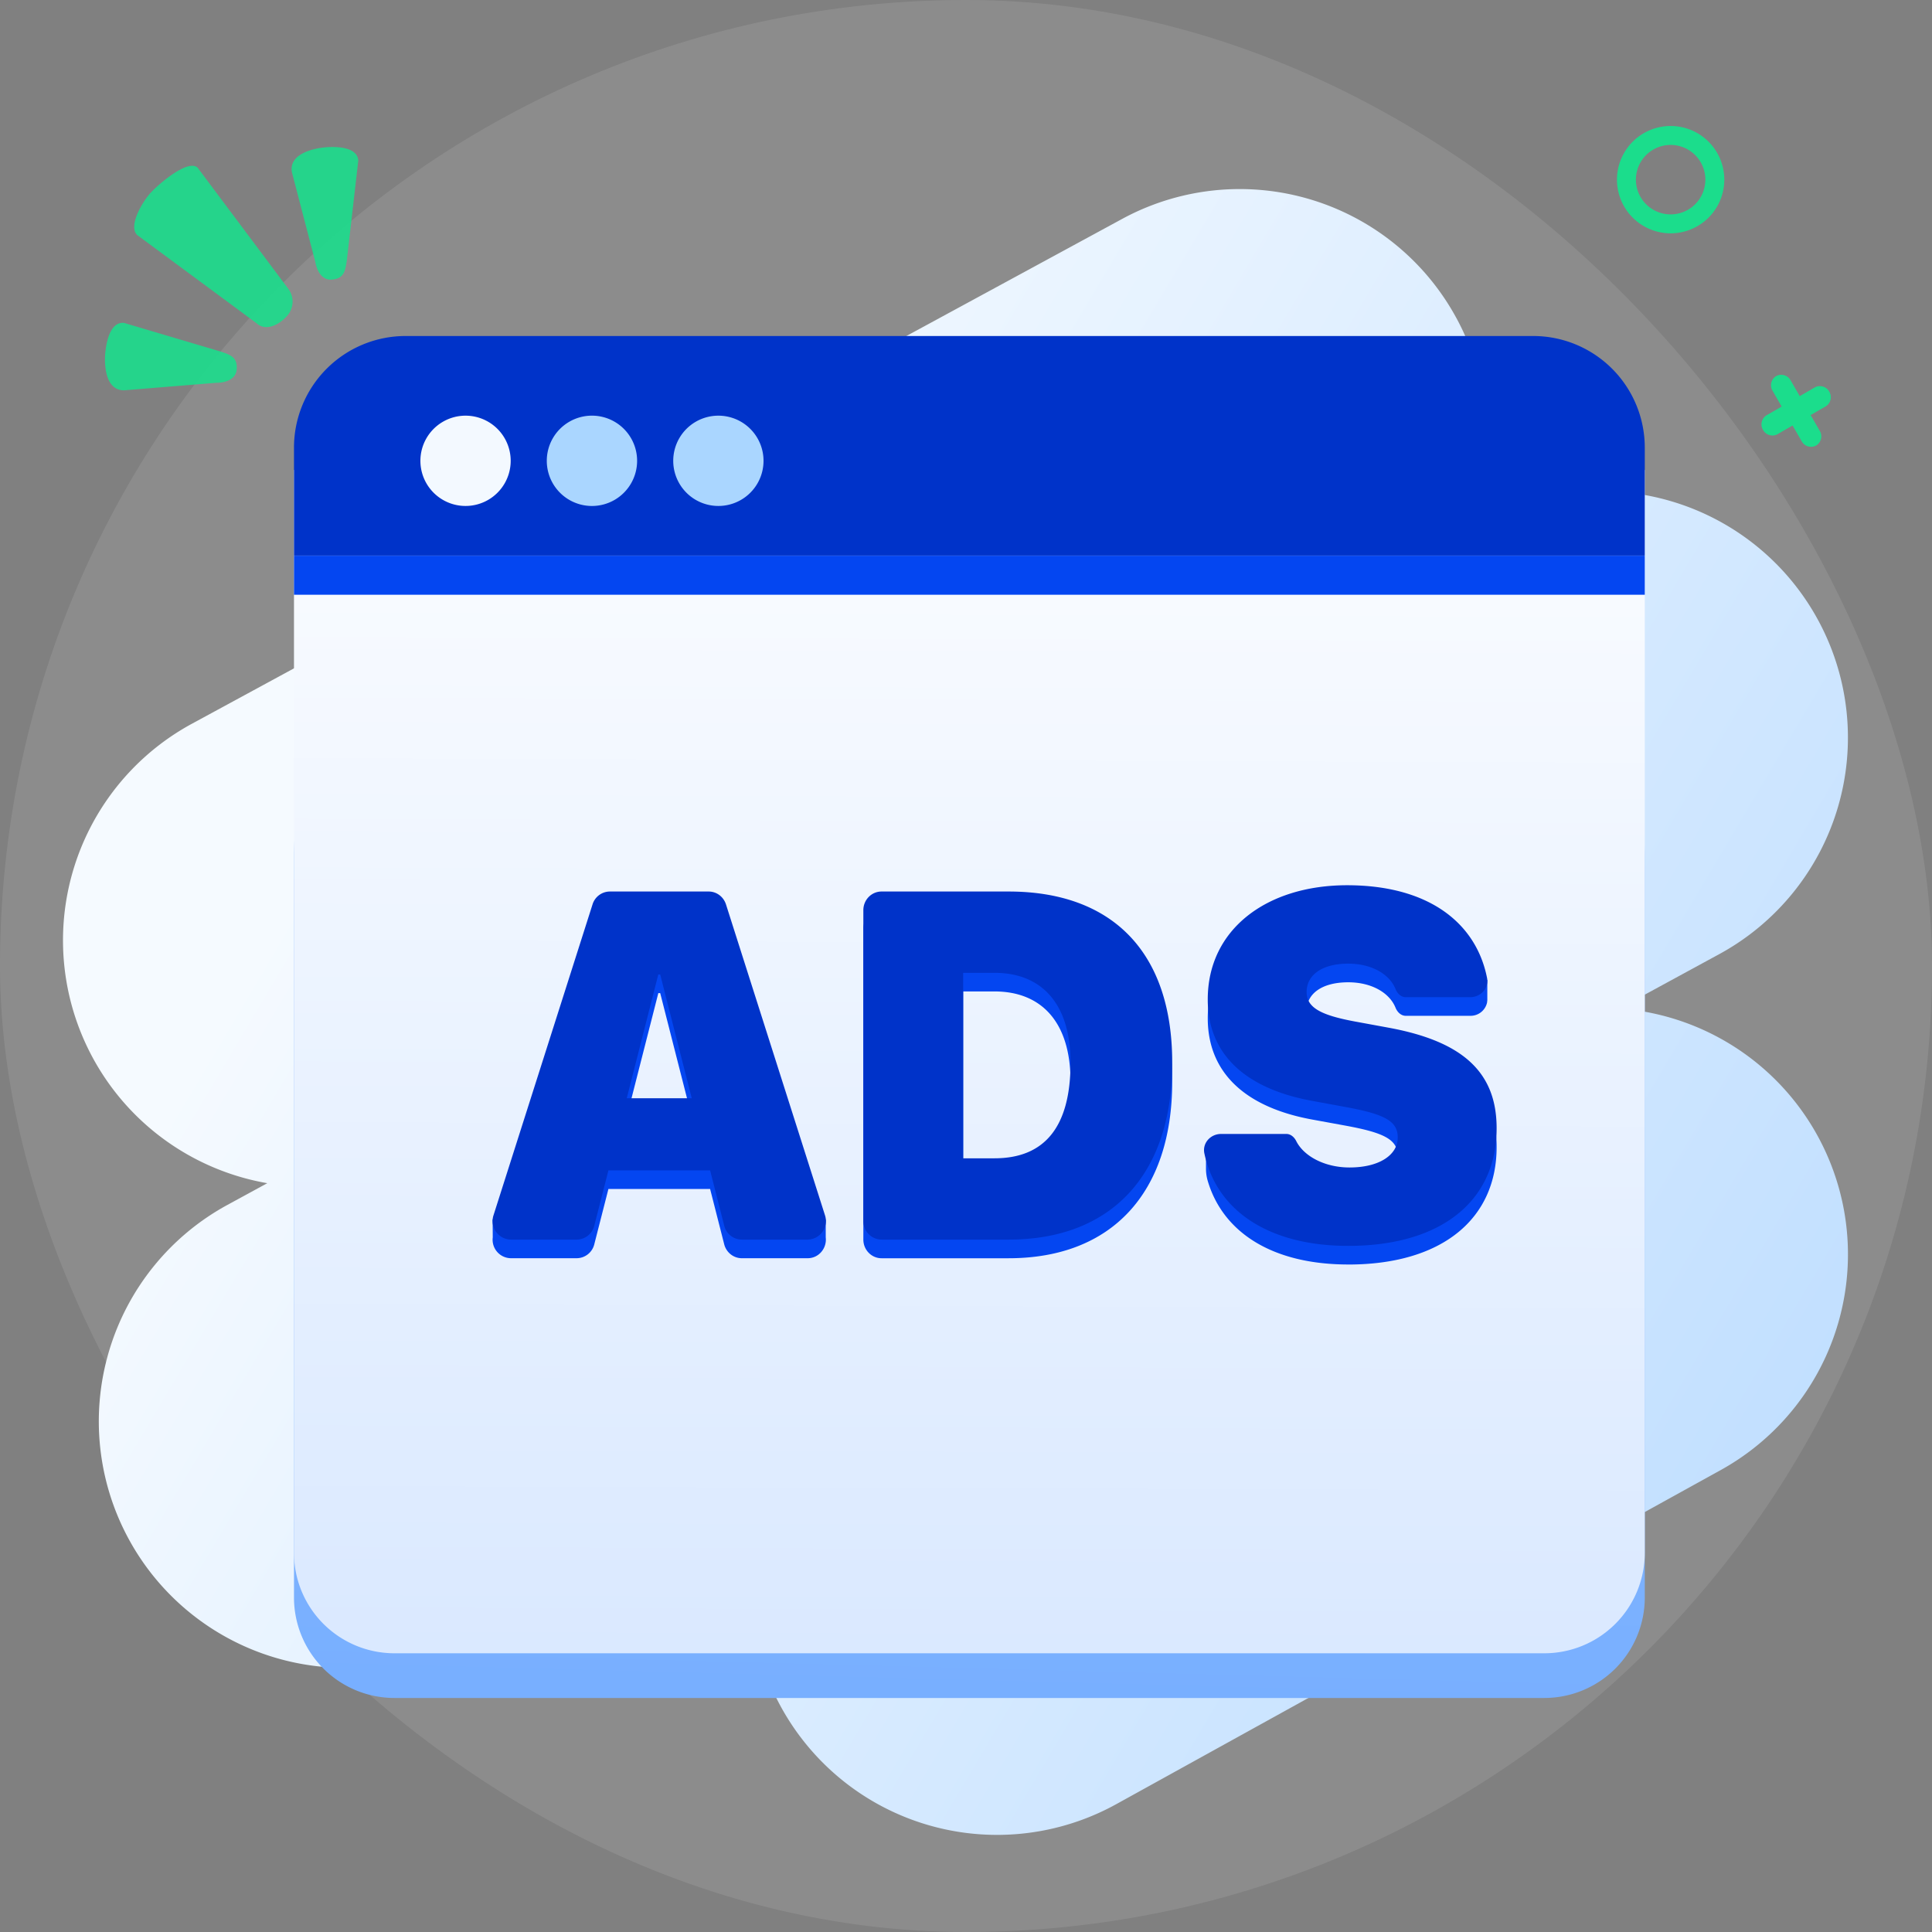 <svg xmlns="http://www.w3.org/2000/svg" width="60" height="60" fill="none"><rect width="100%" height="100%" fill="#808080" stroke="none"/><rect width="60" height="60" fill="#fff" fill-opacity=".1" rx="30"/><path fill="url(#a)" fill-rule="evenodd" d="M45.228 9.874a7.64 7.64 0 0 1 .342 6.586l.506-.275a7.654 7.654 0 1 1 7.318 13.446l-3.107 1.69a7.654 7.654 0 0 1 3.15 14.334L34.672 56.027A7.654 7.654 0 0 1 24.386 45.42l-10.004 5.445a7.654 7.654 0 0 1-7.318-13.446l1.237-.674a7.654 7.654 0 0 1-2.34-14.269L34.849 6.799a7.654 7.654 0 0 1 10.379 3.076Z" clip-rule="evenodd"/><path fill="url(#b)" d="M9.13 26.663c0-5.899 4.782-10.68 10.68-10.68H40.4c5.898 0 10.68 4.781 10.68 10.68v22.949a3.12 3.12 0 0 1-3.12 3.12H12.25a3.12 3.12 0 0 1-3.12-3.12v-22.95Z"/><path fill="url(#c)" d="M9.13 14.595h41.95v33.629a3.12 3.12 0 0 1-3.12 3.12H12.25a3.12 3.12 0 0 1-3.12-3.12v-33.63Z"/><path fill="#0033C9" d="M9.13 13.902a3.467 3.467 0 0 1 3.467-3.467h35.016A3.467 3.467 0 0 1 51.08 13.9v3.355H9.13v-3.354Z"/><path fill="#0446F1" d="M9.13 17.257h41.95v1.213H9.13v-1.213Z"/><path fill="#F3F9FF" d="M15.86 14.311a1.402 1.402 0 1 1-2.804 0 1.402 1.402 0 0 1 2.804 0Z"/><path fill="#AAD6FF" d="M19.786 14.311a1.402 1.402 0 1 1-2.805 0 1.402 1.402 0 0 1 2.805 0ZM23.712 14.311a1.402 1.402 0 1 1-2.804 0 1.402 1.402 0 0 1 2.804 0Z"/><path fill="#0446F1" d="M41.873 39.27c-2.347 0-3.902-.988-4.372-2.618a1.364 1.364 0 0 1-.048-.378v-.65h.841v.17h1.655c.133 0 .244.097.305.218.237.476.89.823 1.655.823.929 0 1.499-.39 1.499-.929V35.9c0-.51-.424-.72-1.594-.937l-1.06-.194c-2.098-.383-3.246-1.469-3.246-3.147v-.007c0-2.173 1.828-3.544 4.328-3.544 2.266 0 3.684.937 4.2 2.354l.154.008v.594a.47.47 0 0 1 0 .036l-.008.073a.524.524 0 0 1-.52.411h-2.006c-.145 0-.262-.115-.317-.252-.186-.463-.744-.789-1.466-.789-.856 0-1.294.382-1.294.877v.007c0 .487.453.72 1.506.914l1.06.195c2.259.42 3.334 1.363 3.334 3.116v.008c0 2.232-1.697 3.648-4.606 3.648Z"/><path fill="#0446F1" fill-rule="evenodd" d="M15.303 38.428a.574.574 0 0 0 .561.647h2.046a.567.567 0 0 0 .546-.432l.439-1.718h3.158l.438 1.718c.065.254.29.432.546.432h2.047c.345 0 .6-.311.56-.646v-.561l-.119.15-2.98-9.354a.566.566 0 0 0-.536-.399h-3.07a.566.566 0 0 0-.537.4l-2.937 9.22-.166-.017.004.56Zm4.162-3.743.98-3.843h.058l.98 3.843h-2.018ZM26.812 38.496c0 .32.253.58.565.58h3.946c3.195 0 5.081-2.024 5.081-5.485v-.014c0-3.454-1.886-5.312-5.08-5.312h-3.947a.572.572 0 0 0-.565.579v9.652Zm4.072-1.946h-.972v-5.76h.972c1.477 0 2.362.974 2.362 2.787v.014c0 1.993-.812 2.96-2.362 2.96Z" clip-rule="evenodd"/><path fill="#0033C9" d="M15.864 38.497a.577.577 0 0 1-.537-.758l3.075-9.653a.566.566 0 0 1 .537-.399h3.07c.244 0 .46.161.537.4l3.074 9.652a.576.576 0 0 1-.537.758h-2.046a.567.567 0 0 1-.546-.432l-.438-1.718h-3.158l-.439 1.718a.567.567 0 0 1-.546.432h-2.046Zm4.58-8.233-.98 3.843h2.019l-.98-3.843h-.058ZM27.377 38.497a.572.572 0 0 1-.565-.579v-9.652c0-.32.253-.579.565-.579h3.946c3.195 0 5.081 1.858 5.081 5.311v.015c0 3.461-1.886 5.484-5.08 5.484h-3.947Zm2.535-2.525h.972c1.55 0 2.362-.966 2.362-2.959v-.015c0-1.813-.885-2.786-2.362-2.786h-.972v5.76ZM41.873 38.692c-2.467 0-4.094-1.091-4.47-2.872-.068-.324.194-.604.517-.604h2.03c.132 0 .243.097.304.218.237.476.89.823 1.655.823.929 0 1.499-.39 1.499-.929v-.007c0-.51-.424-.72-1.594-.937l-1.06-.195c-2.098-.382-3.246-1.468-3.246-3.146v-.007c0-2.173 1.828-3.544 4.328-3.544 2.534 0 4.007 1.172 4.345 2.876.064.323-.198.6-.52.6h-2.005c-.145 0-.262-.115-.317-.253-.186-.462-.744-.788-1.466-.788-.856 0-1.294.382-1.294.876v.008c0 .487.453.719 1.506.914l1.06.195c2.259.42 3.334 1.363 3.334 3.116v.008c0 2.232-1.697 3.648-4.606 3.648Z"/><g fill="#1BDD8C" opacity=".9"><path d="M10.13 4.573c.4-.03.967.014.997.413l-.354 3.083-.002.016c-.05.336-.085.57-.478.599-.267.02-.445-.229-.502-.554l-.726-2.782c-.1-.57.666-.745 1.066-.775ZM3.272 10.938c.04-.398.181-.95.58-.91l2.974.882.016.005c.322.107.546.182.507.574-.027.267-.302.399-.633.399l-2.865.234c-.58 0-.619-.786-.58-1.184ZM6.137 5.208c-.292-.273-1.173.475-1.447.767-.274.292-.718 1.053-.426 1.327l3.71 2.741c.256.234.644.085.918-.207a.664.664 0 0 0 .074-.85L6.137 5.207Z"/></g><path fill="#1BDD8C" fill-rule="evenodd" d="M51.883 6.658a1.078 1.078 0 1 0 0-2.157 1.078 1.078 0 0 0 0 2.157Zm0 .588a1.666 1.666 0 1 0 0-3.333 1.666 1.666 0 0 0 0 3.333Z" clip-rule="evenodd"/><path fill="#1BDD8C" d="M56.81 12.164a.332.332 0 0 0-.45-.132l-.468.27-.283-.49a.332.332 0 0 0-.45-.131.332.332 0 0 0-.11.455l.282.49-.468.27a.332.332 0 0 0-.11.456.332.332 0 0 0 .45.132l.467-.27.283.49a.332.332 0 0 0 .45.131.332.332 0 0 0 .111-.455l-.283-.49.468-.27a.332.332 0 0 0 .11-.456Z"/><defs><linearGradient id="a" x1="52.343" x2="-.3" y1="55.334" y2="24.101" gradientUnits="userSpaceOnUse"><stop stop-color="#BFDEFF"/><stop offset=".838" stop-color="#F5FAFF"/></linearGradient><linearGradient id="b" x1="30.284" x2="31.252" y1="52.732" y2="15.89" gradientUnits="userSpaceOnUse"><stop stop-color="#78AFFF"/><stop offset="1" stop-color="#99C3FF"/></linearGradient><linearGradient id="c" x1="29.517" x2="29.364" y1="9.484" y2="54.692" gradientUnits="userSpaceOnUse"><stop stop-color="#fff"/><stop offset="1" stop-color="#D7E7FF"/></linearGradient></defs></svg>